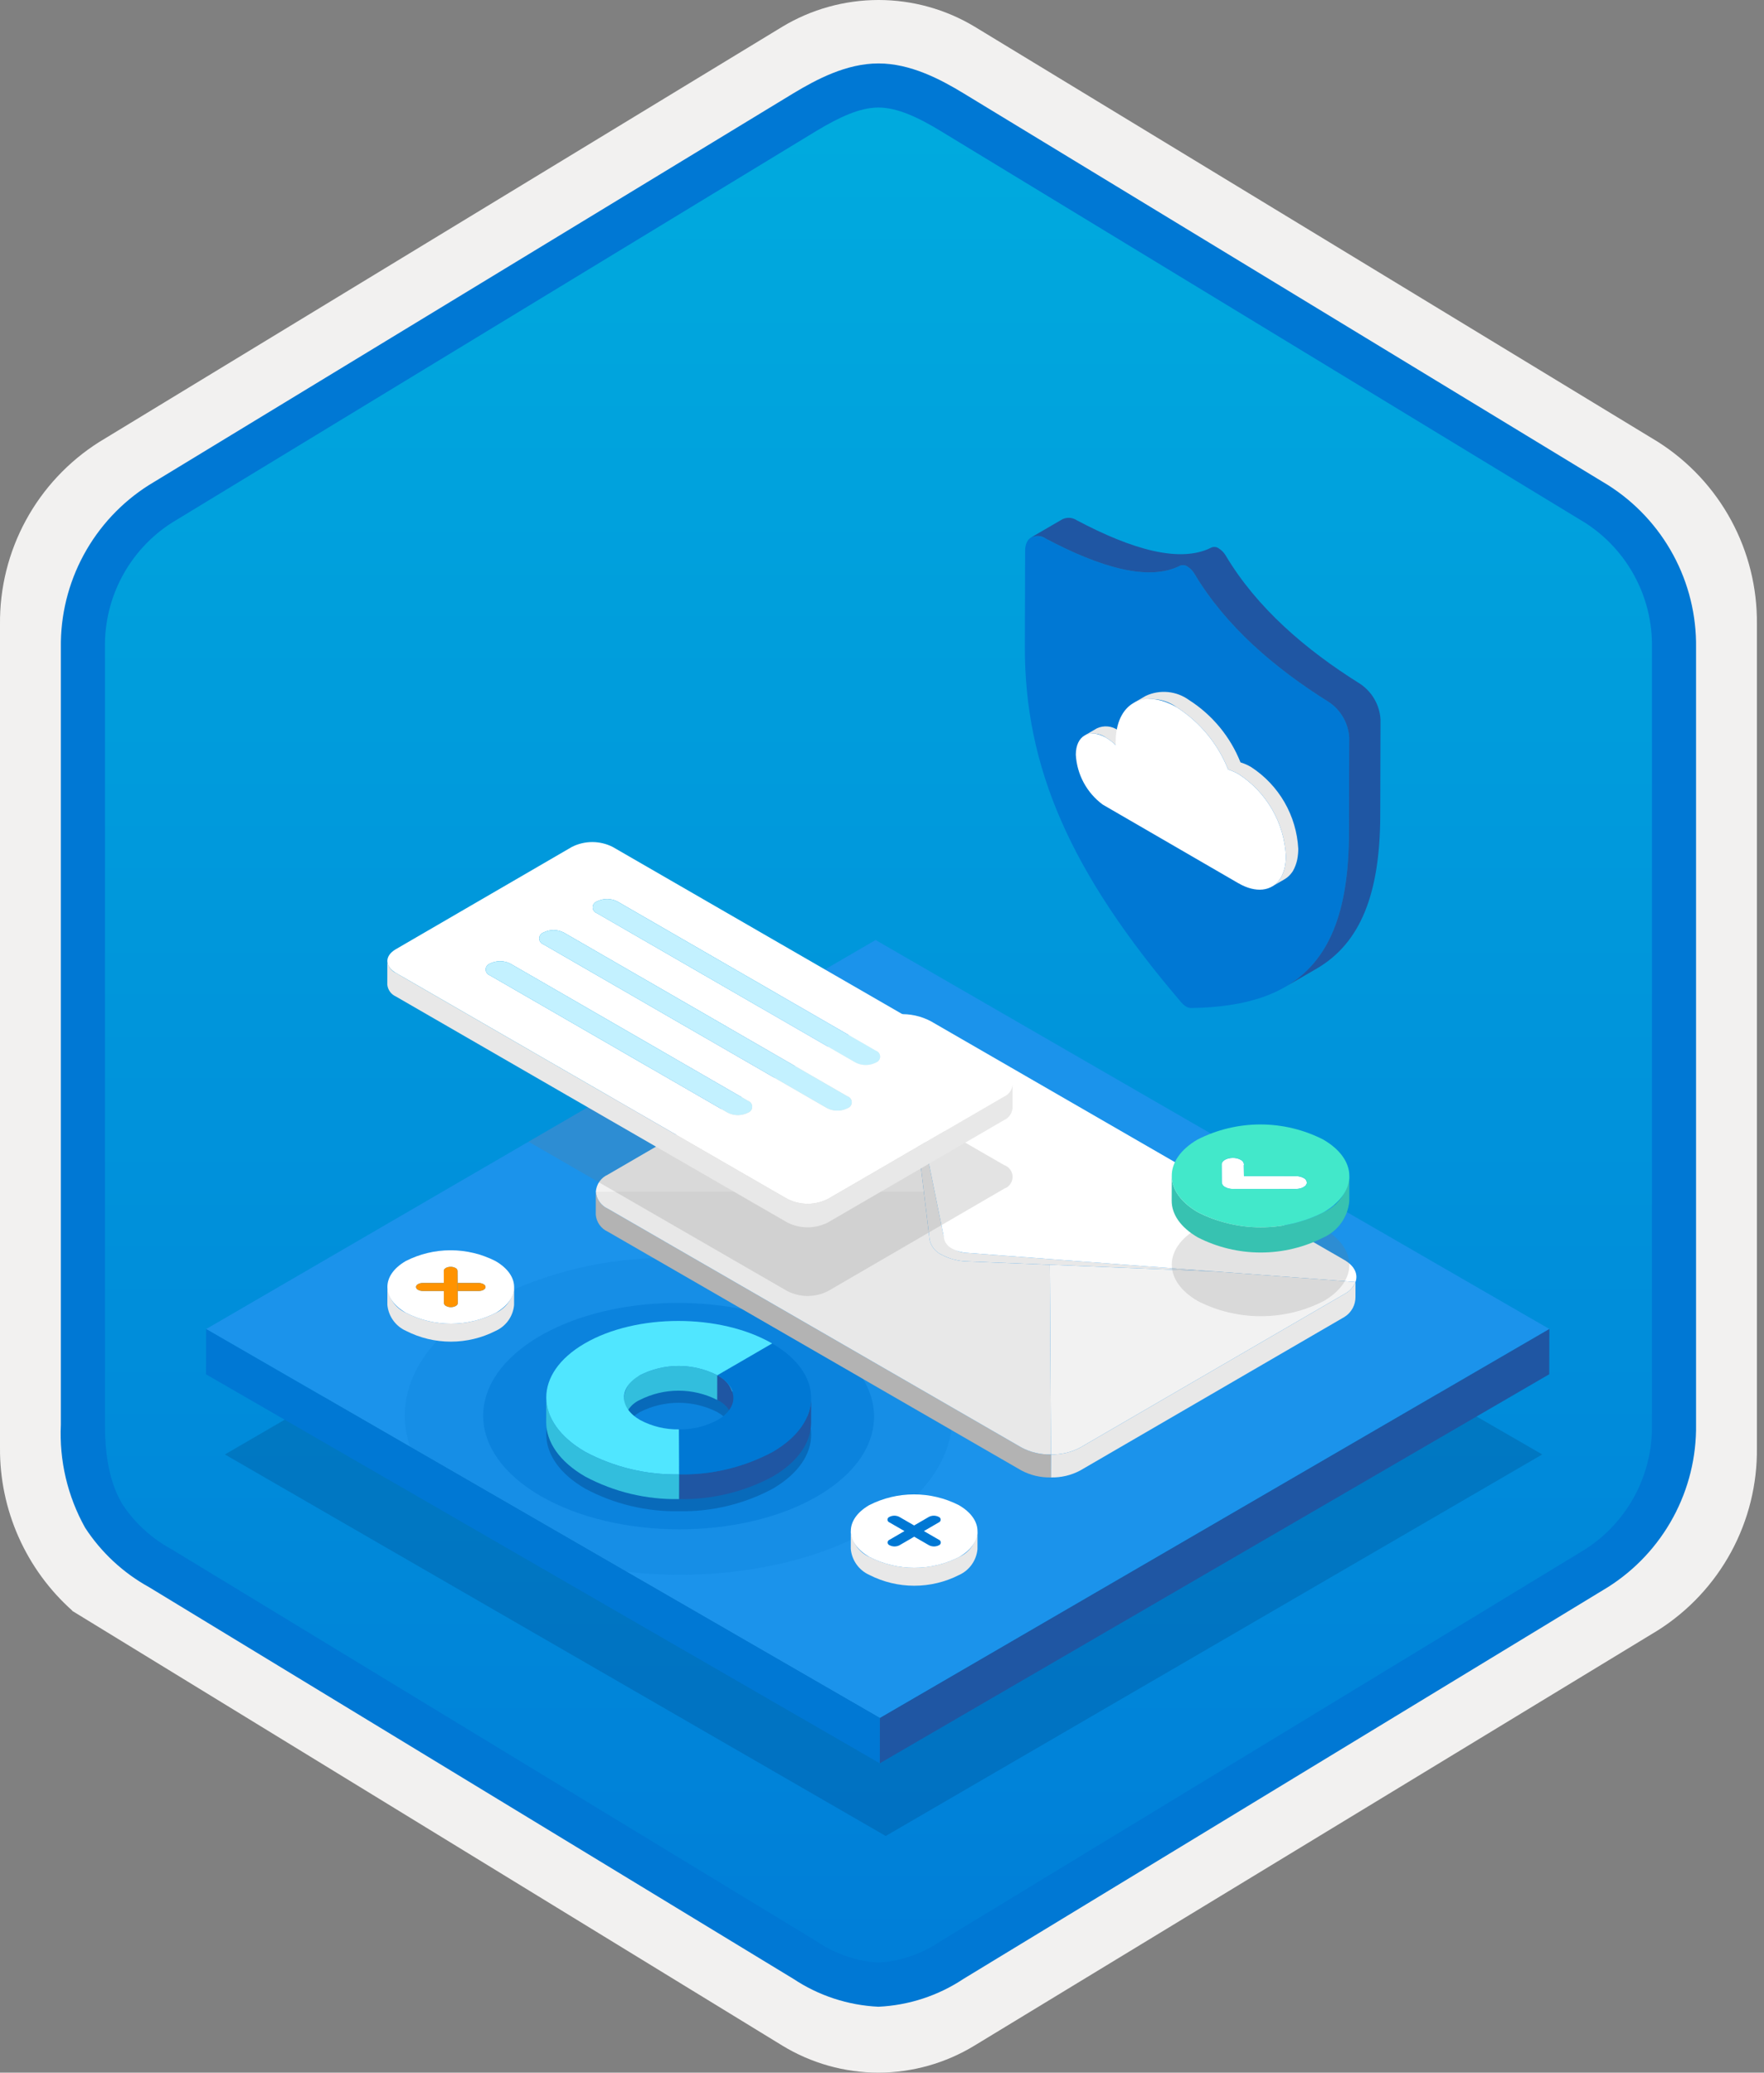 <svg width="160" height="188" viewBox="0 0 160 188" fill="none" xmlns="http://www.w3.org/2000/svg">
<rect x="0" y="0" width="160" height="188" fill="#808080" stroke="none"/>
<g clip-path="url(#clip0)">
<path d="M79.678 188C82.759 187.994 85.78 187.141 88.408 185.534L150.384 147.874C153.165 146.11 155.449 143.665 157.019 140.771C158.589 137.876 159.394 134.628 159.356 131.336V56.621C159.392 53.328 158.587 50.081 157.017 47.187C155.447 44.293 153.163 41.848 150.384 40.083L88.408 2.423C85.775 0.838 82.759 0 79.686 0C76.612 0 73.596 0.838 70.963 2.423L8.988 40.098C6.205 41.86 3.918 44.305 2.345 47.199C0.772 50.093 -0.035 53.342 4.1431e-06 56.636V131.336C-0.019 134.119 0.556 136.874 1.686 139.418C2.816 141.962 4.474 144.236 6.552 146.089V146.115L70.963 185.549C73.588 187.149 76.603 187.996 79.678 188V188ZM80.326 6.952C82.278 6.952 84.755 8.165 86.465 9.209L147.222 46.403C150.974 48.688 153.09 55.284 153.09 60.035L152.458 131.336C152.458 136.087 149.259 140.355 145.506 142.64L85.11 179.021C81.676 181.109 78.885 181.109 75.451 179.021L14.243 142.549C10.49 140.265 7.472 136.072 7.472 131.336V57.688C7.504 55.323 8.113 53.001 9.246 50.925C10.379 48.848 12.001 47.079 13.972 45.771L74.548 9.209C76.258 8.165 78.374 6.952 80.326 6.952Z" fill="#F2F1F0"/>
<path fill-rule="evenodd" clip-rule="evenodd" d="M87.576 10.534C85.206 9.06 82.47 8.279 79.678 8.279C76.887 8.279 74.151 9.06 71.78 10.534L15.645 44.865C13.119 46.477 11.047 48.707 9.625 51.345C8.203 53.982 7.479 56.939 7.52 59.935V128.038C7.48 131.034 8.206 133.991 9.627 136.628C11.049 139.265 13.121 141.495 15.645 143.108L71.78 177.439C74.151 178.913 76.887 179.694 79.678 179.694C82.47 179.694 85.206 178.913 87.576 177.439L143.711 143.108C146.236 141.496 148.307 139.265 149.729 136.628C151.151 133.991 151.877 131.034 151.837 128.038V59.935C151.875 56.94 151.149 53.984 149.727 51.347C148.305 48.71 146.234 46.479 143.711 44.865L87.576 10.534Z" fill="url(#paint0_linear)"/>
<path fill-rule="evenodd" clip-rule="evenodd" d="M79.678 9.754C81.362 9.754 83.244 10.62 85.311 11.878L143.777 47.42C145.668 48.633 147.218 50.31 148.278 52.291C149.339 54.273 149.875 56.492 149.837 58.739V129.217C149.875 131.464 149.339 133.683 148.278 135.664C147.218 137.645 145.668 139.322 143.777 140.535L85.312 176.077L85.311 176.078C83.641 177.217 81.696 177.888 79.678 178.021C77.661 177.888 75.716 177.217 74.046 176.078L74.045 176.077L15.582 140.537L15.58 140.536C13.792 139.572 12.267 138.185 11.138 136.496C10.161 134.893 9.52 132.678 9.52 129.217V58.739C9.482 56.492 10.018 54.273 11.079 52.292C12.139 50.311 13.688 48.634 15.58 47.42L74.037 11.883L74.041 11.881C76.124 10.628 77.985 9.754 79.678 9.754ZM87.391 8.461L145.855 44.002C148.333 45.572 150.368 47.751 151.765 50.331C153.162 52.91 153.876 55.805 153.837 58.739V129.217C153.876 132.151 153.162 135.045 151.765 137.625C150.368 140.205 148.333 142.384 145.855 143.954L87.39 179.495C85.096 181.02 82.43 181.893 79.678 182.021C76.926 181.893 74.261 181.02 71.967 179.495H71.966L13.502 143.953L13.499 143.952C11.164 142.659 9.181 140.814 7.723 138.578C6.128 135.725 5.365 132.482 5.52 129.217V58.739C5.481 55.805 6.194 52.91 7.592 50.331C8.989 47.751 11.024 45.572 13.502 44.002L71.967 8.46L71.975 8.455C74.066 7.198 76.773 5.754 79.678 5.754C82.564 5.754 85.282 7.177 87.391 8.461V8.461Z" fill="#0078D4"/>
<path opacity="0.2" d="M139.887 131.926L80.337 166.533L20.398 131.927L79.948 97.32L139.887 131.926Z" fill="#003067"/>
<path d="M140.532 120.547L79.81 155.835L18.698 120.552L79.42 85.264L140.532 120.547Z" fill="#1B93EB"/>
<path d="M140.532 120.547L140.52 124.653L79.798 159.941L79.81 155.835L140.532 120.547Z" fill="#1F56A3"/>
<path d="M79.81 155.834L79.798 159.94L18.686 124.657L18.698 120.551L79.81 155.834Z" fill="#0078D4"/>
<path d="M81.495 92L84.775 108.099L82.391 96.435L83.796 108.099L54.044 108.095C54.068 107.763 54.181 107.444 54.371 107.172C54.561 106.9 54.822 106.685 55.126 106.549L79.082 92.627C79.825 92.228 80.652 92.013 81.495 92V92Z" fill="#F2F2F2"/>
<path d="M95.224 114.206L87.55 113.63C87.067 113.593 86.609 113.4 86.245 113.08C85.882 112.759 85.633 112.328 85.537 111.853L84.775 108.098L82.391 96.434L83.796 108.098L84.32 112.448C84.381 112.74 84.509 113.014 84.694 113.248C84.879 113.482 85.115 113.67 85.385 113.797C86.1 114.182 86.896 114.393 87.707 114.413L95.227 114.72L110.356 115.338L95.224 114.206L95.224 114.206Z" fill="#E8E8E8"/>
<path d="M121.928 114.281C122.859 114.819 123.205 115.573 122.948 116.28L110.356 115.338L95.224 114.206L87.76 113.645C87.264 113.619 86.781 113.483 86.344 113.246C86.033 113.089 85.791 112.822 85.667 112.496L84.775 108.098L81.495 91.999C82.509 91.936 83.521 92.153 84.42 92.626L121.928 114.281Z" fill="white"/>
<path d="M122.948 116.28C122.756 116.753 122.4 117.141 121.946 117.373L97.989 131.295C97.17 131.732 96.252 131.95 95.324 131.927L95.227 114.721L110.356 115.338L122.948 116.28Z" fill="#F2F2F2"/>
<path d="M121.945 117.373L97.989 131.295C97.17 131.732 96.252 131.949 95.324 131.926L95.318 134.011C96.246 134.034 97.164 133.816 97.983 133.379L121.94 119.457L121.955 119.448C122.264 119.254 122.517 118.984 122.691 118.663C122.864 118.343 122.952 117.983 122.945 117.618L122.948 116.279C122.756 116.752 122.4 117.14 121.945 117.373V117.373Z" fill="#E8E8E8"/>
<path d="M92.652 131.295L55.143 109.64C54.838 109.504 54.575 109.289 54.382 109.017C54.189 108.745 54.072 108.426 54.044 108.094L54.038 110.178C54.066 110.511 54.183 110.83 54.376 111.101C54.569 111.373 54.832 111.588 55.137 111.724L92.646 133.38C93.467 133.816 94.388 134.034 95.318 134.011L95.324 131.927C94.394 131.949 93.473 131.732 92.652 131.295Z" fill="#B3B3B3"/>
<path d="M83.796 108.098L84.32 112.448C84.381 112.74 84.509 113.014 84.694 113.248C84.879 113.482 85.115 113.67 85.385 113.798C86.1 114.182 86.896 114.393 87.707 114.414L95.227 114.721L95.324 131.927C94.394 131.949 93.473 131.732 92.651 131.295L55.143 109.64C54.838 109.504 54.575 109.289 54.382 109.017C54.189 108.745 54.072 108.426 54.044 108.094L83.796 108.098Z" fill="#E8E8E8"/>
<path opacity="0.2" d="M120.01 111.42C123.169 113.244 123.186 116.199 120.047 118.023C118.282 118.92 116.331 119.388 114.351 119.387C112.371 119.386 110.42 118.917 108.656 118.018C105.506 116.199 105.489 113.244 108.619 111.425C110.383 110.527 112.334 110.058 114.314 110.057C116.293 110.056 118.245 110.523 120.01 111.42V111.42Z" fill="#767676"/>
<path d="M118.241 106.849C118.323 106.885 118.393 106.943 118.445 107.017C118.496 107.09 118.527 107.176 118.533 107.265C118.535 107.585 118.09 107.844 117.537 107.844H111.829C111.582 107.849 111.337 107.79 111.12 107.674C111.038 107.636 110.967 107.579 110.914 107.506C110.862 107.434 110.828 107.349 110.817 107.26L110.799 105.601C110.824 105.286 111.269 105.028 111.822 105.028C112.07 105.023 112.315 105.082 112.534 105.199C112.615 105.236 112.686 105.293 112.738 105.365C112.791 105.438 112.823 105.523 112.833 105.611L112.816 105.704L112.83 106.681L117.522 106.681C117.772 106.673 118.02 106.731 118.241 106.849V106.849Z" fill="white"/>
<path d="M122.39 106.683L122.384 108.968C122.318 109.673 122.066 110.348 121.655 110.924C121.243 111.5 120.686 111.956 120.041 112.247C118.276 113.144 116.324 113.611 114.344 113.61C112.365 113.609 110.413 113.14 108.649 112.241C107.064 111.326 106.272 110.123 106.276 108.922L106.282 106.637C106.279 107.838 107.071 109.041 108.656 109.956C110.42 110.855 112.371 111.324 114.351 111.325C116.331 111.326 118.282 110.859 120.047 109.961C120.693 109.671 121.25 109.214 121.661 108.638C122.073 108.062 122.324 107.388 122.39 106.683V106.683Z" fill="#37C2B1"/>
<path d="M120.01 103.358C123.169 105.181 123.186 108.137 120.047 109.961C118.282 110.858 116.331 111.325 114.351 111.324C112.371 111.323 110.42 110.854 108.656 109.956C105.506 108.137 105.489 105.182 108.619 103.363C110.383 102.464 112.334 101.995 114.314 101.994C116.293 101.993 118.245 102.46 120.01 103.358V103.358ZM117.529 107.848C118.09 107.842 118.535 107.584 118.533 107.264C118.527 107.174 118.496 107.089 118.445 107.015C118.393 106.942 118.323 106.884 118.241 106.848C118.02 106.73 117.772 106.672 117.522 106.68H112.83L112.816 105.703L112.833 105.61C112.823 105.521 112.791 105.437 112.738 105.364C112.686 105.292 112.615 105.235 112.534 105.198C112.315 105.081 112.07 105.022 111.822 105.026C111.269 105.026 110.824 105.285 110.817 105.6L110.817 107.259C110.828 107.348 110.862 107.432 110.915 107.505C110.967 107.577 111.038 107.635 111.12 107.673C111.337 107.789 111.582 107.847 111.829 107.842L117.529 107.848" fill="#42E8CA"/>
<path opacity="0.2" d="M91.073 105.677L67.607 92.129L47.941 103.557L71.408 117.106C71.98 117.398 72.614 117.551 73.257 117.551C73.899 117.551 74.533 117.398 75.105 117.106L91.085 107.819C91.308 107.741 91.501 107.596 91.637 107.403C91.773 107.21 91.846 106.98 91.845 106.744C91.843 106.508 91.768 106.278 91.63 106.087C91.492 105.896 91.297 105.752 91.073 105.677V105.677Z" fill="#767676"/>
<path d="M91.073 97.317C91.297 97.393 91.492 97.536 91.63 97.727C91.768 97.918 91.843 98.148 91.845 98.384C91.846 98.62 91.773 98.851 91.637 99.043C91.501 99.236 91.308 99.382 91.085 99.459L75.105 108.746C74.533 109.038 73.899 109.191 73.256 109.191C72.614 109.191 71.98 109.038 71.407 108.746L35.913 88.253C34.885 87.66 34.871 86.7 35.892 86.106L51.872 76.82C52.447 76.529 53.082 76.378 53.726 76.379C54.37 76.38 55.005 76.532 55.578 76.825L91.073 97.317ZM75.026 100.516C75.312 100.661 75.629 100.737 75.95 100.737C76.272 100.737 76.588 100.661 76.875 100.516C76.987 100.477 77.083 100.405 77.152 100.308C77.22 100.212 77.257 100.097 77.256 99.978C77.255 99.86 77.218 99.745 77.148 99.649C77.079 99.554 76.981 99.482 76.869 99.445L51.133 84.587C50.847 84.44 50.53 84.364 50.209 84.364C49.887 84.364 49.571 84.44 49.284 84.587C49.173 84.626 49.077 84.699 49.009 84.795C48.942 84.891 48.906 85.007 48.906 85.124C48.907 85.242 48.944 85.357 49.013 85.452C49.082 85.548 49.179 85.62 49.29 85.658L75.026 100.516L75.026 100.516ZM55.989 81.764C55.703 81.619 55.386 81.544 55.065 81.544C54.744 81.544 54.427 81.619 54.141 81.764C54.029 81.803 53.932 81.876 53.864 81.972C53.795 82.069 53.759 82.184 53.759 82.302C53.76 82.42 53.798 82.535 53.867 82.631C53.937 82.727 54.034 82.798 54.147 82.835L77.601 96.377C77.887 96.524 78.204 96.601 78.525 96.601C78.847 96.601 79.164 96.524 79.45 96.377C79.562 96.338 79.659 96.266 79.727 96.169C79.795 96.073 79.832 95.957 79.831 95.839C79.83 95.721 79.793 95.606 79.723 95.51C79.654 95.415 79.556 95.343 79.444 95.306L55.989 81.764ZM66 100.921C66.286 101.067 66.603 101.144 66.924 101.144C67.246 101.144 67.563 101.067 67.849 100.921C67.96 100.882 68.056 100.809 68.124 100.713C68.192 100.616 68.228 100.501 68.227 100.384C68.226 100.266 68.189 100.151 68.12 100.056C68.051 99.96 67.954 99.888 67.843 99.85L46.285 87.404C45.999 87.259 45.682 87.183 45.361 87.183C45.039 87.183 44.723 87.259 44.436 87.404C44.325 87.442 44.228 87.515 44.159 87.612C44.091 87.708 44.054 87.823 44.055 87.942C44.056 88.06 44.093 88.175 44.163 88.271C44.232 88.366 44.33 88.438 44.442 88.475L66 100.921Z" fill="white"/>
<path d="M79.444 95.307C79.556 95.344 79.654 95.416 79.723 95.511C79.793 95.607 79.83 95.722 79.831 95.84C79.832 95.959 79.795 96.074 79.727 96.17C79.659 96.267 79.562 96.34 79.45 96.378C79.164 96.525 78.847 96.602 78.525 96.602C78.204 96.602 77.887 96.525 77.601 96.378L54.147 82.837C54.034 82.799 53.937 82.728 53.867 82.632C53.798 82.537 53.76 82.421 53.759 82.303C53.759 82.185 53.795 82.07 53.864 81.973C53.932 81.877 54.029 81.804 54.141 81.766C54.427 81.621 54.744 81.545 55.065 81.545C55.386 81.545 55.703 81.621 55.989 81.766L79.444 95.307Z" fill="#C3F1FF"/>
<path d="M76.869 99.446C76.981 99.483 77.079 99.555 77.148 99.65C77.217 99.746 77.255 99.861 77.256 99.98C77.256 100.098 77.22 100.213 77.152 100.31C77.083 100.406 76.986 100.479 76.875 100.517C76.588 100.662 76.271 100.738 75.95 100.738C75.629 100.738 75.312 100.662 75.026 100.517L49.29 85.659C49.179 85.621 49.082 85.549 49.013 85.453C48.944 85.358 48.907 85.243 48.906 85.125C48.906 85.008 48.942 84.892 49.009 84.796C49.077 84.7 49.173 84.627 49.284 84.588C49.571 84.442 49.887 84.365 50.209 84.365C50.53 84.365 50.847 84.442 51.133 84.588L76.869 99.446Z" fill="#C3F1FF"/>
<path d="M67.843 99.851C67.954 99.889 68.051 99.96 68.12 100.056C68.189 100.152 68.226 100.266 68.227 100.384C68.228 100.502 68.191 100.617 68.124 100.713C68.056 100.81 67.96 100.882 67.849 100.922C67.563 101.068 67.246 101.144 66.924 101.144C66.603 101.144 66.286 101.068 66 100.922L44.442 88.475C44.33 88.438 44.232 88.367 44.163 88.271C44.093 88.175 44.056 88.06 44.055 87.942C44.054 87.824 44.091 87.708 44.159 87.612C44.228 87.515 44.325 87.443 44.436 87.404C44.723 87.259 45.039 87.184 45.361 87.184C45.682 87.184 45.999 87.259 46.285 87.404L67.843 99.851Z" fill="#C3F1FF"/>
<path d="M91.086 99.46L75.105 108.746C74.533 109.039 73.899 109.191 73.257 109.191C72.614 109.192 71.98 109.039 71.408 108.746L35.913 88.254C35.698 88.158 35.513 88.007 35.376 87.817C35.239 87.626 35.156 87.402 35.134 87.168L35.128 89.302C35.15 89.535 35.233 89.759 35.37 89.95C35.507 90.141 35.692 90.292 35.907 90.387L71.402 110.88C71.974 111.173 72.608 111.325 73.25 111.325C73.893 111.325 74.527 111.173 75.099 110.88L91.079 101.593C91.289 101.499 91.469 101.351 91.603 101.164C91.736 100.977 91.817 100.758 91.839 100.529L91.845 98.396C91.823 98.624 91.742 98.843 91.609 99.03C91.475 99.217 91.295 99.365 91.086 99.46V99.46Z" fill="#E8E8E8"/>
<path d="M107.7 51.388C107.972 51.558 108.198 51.794 108.355 52.074C111.172 56.779 115.542 60.565 120.549 63.693C121.081 64.055 121.523 64.534 121.84 65.093C122.157 65.653 122.341 66.278 122.378 66.92L122.353 75.601C122.322 86.588 118.126 91.3 108.029 91.432C107.872 91.428 107.72 91.382 107.587 91.299C107.42 91.199 107.271 91.072 107.146 90.922C97.083 79.151 92.927 69.616 92.958 58.63L92.983 49.949C92.986 48.777 93.799 48.298 94.82 48.838C99.832 51.496 104.209 52.759 107.039 51.314C107.146 51.27 107.263 51.253 107.379 51.266C107.494 51.279 107.605 51.321 107.7 51.388V51.388Z" fill="#0078D4"/>
<path d="M123.389 62.042C118.382 58.915 114.012 55.129 111.195 50.423C111.038 50.143 110.812 49.907 110.539 49.737C110.444 49.67 110.334 49.628 110.219 49.615C110.103 49.602 109.986 49.619 109.879 49.663C107.049 51.108 102.672 49.845 97.659 47.188C97.471 47.063 97.253 46.989 97.027 46.972C96.801 46.956 96.575 46.998 96.37 47.094L93.53 48.745C93.735 48.648 93.961 48.606 94.187 48.622C94.413 48.639 94.631 48.713 94.82 48.838C99.832 51.495 104.209 52.759 107.039 51.313C107.146 51.269 107.263 51.252 107.379 51.266C107.494 51.279 107.605 51.32 107.7 51.388C107.972 51.557 108.198 51.793 108.355 52.073C111.172 56.779 115.542 60.565 120.549 63.693C121.081 64.054 121.523 64.533 121.84 65.093C122.157 65.652 122.341 66.278 122.378 66.92L122.353 75.6C122.333 82.712 120.568 87.195 116.587 89.508L119.427 87.858C123.407 85.544 125.173 81.061 125.193 73.95L125.217 65.269C125.181 64.627 124.997 64.002 124.679 63.443C124.362 62.883 123.921 62.404 123.389 62.042V62.042Z" fill="#1F56A3"/>
<path d="M99.493 66.062L98.372 66.714C98.682 66.57 99.025 66.512 99.365 66.545C99.705 66.578 100.03 66.702 100.307 66.903C100.63 67.092 100.929 67.32 101.197 67.581L102.318 66.93C102.049 66.669 101.75 66.441 101.427 66.252C101.151 66.051 100.826 65.927 100.486 65.894C100.145 65.861 99.803 65.919 99.493 66.062V66.062Z" fill="#E8E8E8"/>
<path d="M113.477 69.573C113.174 69.395 112.851 69.253 112.515 69.15C111.593 66.825 109.963 64.849 107.855 63.501C107.294 63.093 106.634 62.842 105.943 62.774C105.252 62.707 104.556 62.825 103.927 63.117L102.806 63.768C103.436 63.476 104.132 63.358 104.823 63.425C105.513 63.493 106.173 63.744 106.734 64.153C108.842 65.5 110.473 67.476 111.395 69.801C111.731 69.904 112.054 70.046 112.357 70.224C113.604 71.036 114.643 72.131 115.386 73.42C116.13 74.71 116.558 76.157 116.636 77.643C116.637 77.941 116.611 78.237 116.558 78.53C116.552 78.572 116.538 78.612 116.532 78.66C116.456 79.009 116.328 79.344 116.153 79.654C116.133 79.688 116.108 79.715 116.088 79.749C115.907 80.018 115.667 80.242 115.388 80.407L116.508 79.756C116.788 79.591 117.027 79.367 117.209 79.098C117.228 79.064 117.254 79.037 117.274 79.003C117.449 78.693 117.576 78.358 117.653 78.009C117.658 77.961 117.672 77.921 117.678 77.879C117.731 77.586 117.757 77.289 117.757 76.992C117.679 75.506 117.25 74.059 116.507 72.769C115.763 71.48 114.725 70.385 113.477 69.573V69.573Z" fill="#E8E8E8"/>
<path d="M106.734 64.154C108.842 65.501 110.473 67.477 111.395 69.803C111.731 69.905 112.054 70.047 112.357 70.226C113.604 71.037 114.642 72.132 115.386 73.422C116.13 74.711 116.558 76.158 116.636 77.644C116.637 77.942 116.611 78.239 116.558 78.531C116.552 78.573 116.538 78.614 116.532 78.662C116.456 79.01 116.328 79.345 116.153 79.656C116.133 79.69 116.108 79.717 116.088 79.751C115.344 80.831 113.934 81.042 112.323 80.112L100.02 72.98C99.306 72.452 98.716 71.773 98.295 70.991C97.873 70.21 97.629 69.345 97.579 68.458C97.584 66.732 98.807 66.038 100.307 66.904C100.63 67.093 100.929 67.321 101.197 67.583C101.192 67.492 101.192 67.409 101.192 67.322C101.202 63.808 103.682 62.392 106.734 64.154Z" fill="white"/>
<path opacity="0.2" d="M59.293 114.123C53.917 114.292 48.654 115.714 43.924 118.275C37.871 121.792 35.634 126.688 37.201 131.233L56.821 142.561C64.681 143.458 73.126 142.148 79.179 138.63C83.465 136.139 85.824 132.965 86.295 129.712L59.293 114.123Z" fill="#0078D4"/>
<path opacity="0.5" d="M67.294 118.743C61.078 117.506 53.919 118.311 48.972 121.186C42.08 125.191 42.117 131.699 49.053 135.704C56.01 139.72 67.245 139.72 74.137 135.715C79.085 132.84 80.451 128.691 78.288 125.09L67.294 118.743Z" fill="#0078D4"/>
<path opacity="0.3" d="M70.028 125.196C65.321 122.479 57.717 122.479 53.04 125.196C48.364 127.914 48.388 132.319 53.095 135.037C55.709 136.43 58.636 137.132 61.597 137.075C64.554 137.133 67.476 136.432 70.084 135.037C74.76 132.319 74.735 127.914 70.028 125.196ZM65.081 132.149C63.995 132.703 62.793 132.992 61.573 132.992C60.353 132.992 59.151 132.703 58.065 132.149C56.119 131.025 56.105 129.206 58.039 128.082C59.126 127.528 60.33 127.24 61.55 127.24C62.771 127.24 63.974 127.528 65.062 128.082C67.008 129.206 67.015 131.025 65.081 132.149Z" fill="#003067"/>
<path d="M70.028 121.855L70.022 124.097L65.056 126.983L65.062 124.741L70.028 121.855Z" fill="#50E6FF"/>
<path d="M56.591 129.001L56.597 126.758C56.637 126.324 56.792 125.909 57.045 125.555C57.299 125.201 57.641 124.92 58.039 124.741C59.126 124.187 60.33 123.898 61.55 123.898C62.771 123.898 63.974 124.187 65.062 124.741L65.056 126.984C63.968 126.43 62.765 126.141 61.544 126.141C60.323 126.141 59.12 126.43 58.032 126.984C57.635 127.162 57.292 127.443 57.039 127.797C56.786 128.152 56.631 128.567 56.591 129.001Z" fill="#32BEDD"/>
<path d="M66.527 126.786L66.52 129.028C66.481 128.587 66.324 128.166 66.066 127.806C65.809 127.446 65.46 127.162 65.056 126.983L65.062 124.74C65.466 124.92 65.815 125.204 66.073 125.564C66.33 125.923 66.487 126.345 66.527 126.786V126.786Z" fill="#1F56A3"/>
<path d="M73.575 126.809L73.568 129.051C73.563 130.82 72.4 132.587 70.077 133.937C67.47 135.332 64.548 136.034 61.591 135.975L61.597 133.733C64.554 133.791 67.476 133.089 70.084 131.694C72.407 130.344 73.57 128.578 73.575 126.809Z" fill="#1F56A3"/>
<path d="M70.028 121.855C74.735 124.573 74.76 128.978 70.084 131.696C67.476 133.091 64.554 133.793 61.597 133.734L61.578 129.651C62.799 129.674 64.005 129.384 65.081 128.808C67.015 127.684 67.008 125.865 65.062 124.741L70.028 121.855Z" fill="#0078D4"/>
<path d="M61.597 133.732L61.591 135.975L61.572 131.892L61.578 129.65L61.597 133.732Z" fill="#0078D4"/>
<path d="M49.542 128.983L49.549 126.74C49.544 128.532 50.727 130.327 53.095 131.695C55.709 133.088 58.636 133.79 61.597 133.733L61.591 135.975C58.63 136.032 55.703 135.33 53.089 133.937C50.72 132.57 49.537 130.775 49.542 128.983Z" fill="#32BEDD"/>
<path d="M70.028 121.855L65.062 124.741C63.974 124.187 62.771 123.898 61.55 123.898C60.33 123.898 59.126 124.187 58.038 124.741C56.105 125.864 56.119 127.683 58.065 128.807C59.145 129.382 60.354 129.673 61.578 129.651L61.597 133.733C58.636 133.79 55.709 133.088 53.095 131.695C48.388 128.977 48.363 124.572 53.04 121.855C57.716 119.137 65.321 119.137 70.028 121.855Z" fill="#50E6FF"/>
<path d="M85.138 137.583C85.001 137.514 84.849 137.478 84.696 137.479C84.542 137.479 84.39 137.516 84.254 137.587L82.915 138.365L83.803 138.877L85.141 138.099C85.195 138.08 85.241 138.045 85.274 137.999C85.306 137.952 85.324 137.897 85.323 137.84C85.323 137.783 85.305 137.728 85.272 137.682C85.239 137.636 85.192 137.601 85.138 137.583V137.583Z" fill="#0078D4"/>
<path d="M85.15 139.655L83.803 138.877L83.68 138.516L82.915 138.365L81.562 137.583C81.424 137.514 81.273 137.478 81.119 137.479C80.965 137.479 80.814 137.516 80.677 137.587C80.624 137.605 80.579 137.64 80.546 137.686C80.514 137.731 80.497 137.786 80.497 137.842C80.498 137.898 80.515 137.953 80.548 137.998C80.581 138.043 80.627 138.078 80.68 138.095L82.034 138.877L80.689 139.658C80.636 139.677 80.59 139.712 80.558 139.757C80.526 139.803 80.509 139.858 80.509 139.914C80.509 139.97 80.527 140.024 80.56 140.07C80.593 140.115 80.639 140.149 80.692 140.167C80.829 140.237 80.98 140.273 81.134 140.274C81.287 140.275 81.439 140.239 81.576 140.171L82.921 139.389L84.268 140.167C84.405 140.237 84.556 140.273 84.71 140.274C84.864 140.275 85.015 140.239 85.153 140.171C85.206 140.152 85.253 140.117 85.285 140.07C85.318 140.024 85.335 139.969 85.335 139.912C85.335 139.855 85.317 139.8 85.284 139.754C85.251 139.708 85.204 139.673 85.15 139.655V139.655Z" fill="#0078D4"/>
<path d="M88.663 138.892L88.659 140.523C88.612 141.025 88.432 141.507 88.138 141.918C87.845 142.329 87.448 142.654 86.987 142.862C85.728 143.502 84.335 143.835 82.923 143.834C81.511 143.834 80.119 143.499 78.86 142.858C78.392 142.65 77.989 142.321 77.691 141.904C77.394 141.488 77.213 141 77.167 140.49L77.171 138.859C77.217 139.369 77.398 139.858 77.696 140.274C77.994 140.69 78.397 141.02 78.865 141.228C80.123 141.869 81.515 142.203 82.928 142.204C84.34 142.205 85.733 141.871 86.992 141.231C87.452 141.024 87.85 140.698 88.143 140.287C88.437 139.877 88.616 139.395 88.663 138.892Z" fill="#E8E8E8"/>
<path d="M86.965 136.522C89.219 137.823 89.231 139.931 86.992 141.233C85.733 141.873 84.34 142.206 82.928 142.205C81.515 142.205 80.123 141.87 78.865 141.229C76.618 139.931 76.606 137.823 78.838 136.525C80.097 135.884 81.489 135.549 82.901 135.549C84.314 135.548 85.706 135.881 86.965 136.522ZM84.268 140.167C84.405 140.237 84.556 140.273 84.71 140.274C84.864 140.275 85.015 140.239 85.153 140.171C85.206 140.152 85.253 140.117 85.285 140.07C85.318 140.024 85.335 139.969 85.335 139.912C85.335 139.855 85.317 139.8 85.284 139.754C85.25 139.708 85.204 139.673 85.15 139.655L83.803 138.877L85.141 138.099C85.195 138.08 85.241 138.045 85.274 137.999C85.306 137.952 85.324 137.897 85.323 137.84C85.323 137.783 85.305 137.728 85.272 137.682C85.239 137.636 85.192 137.601 85.138 137.583C85.001 137.514 84.849 137.478 84.695 137.479C84.542 137.479 84.39 137.516 84.254 137.587L82.915 138.365L81.562 137.583C81.424 137.514 81.273 137.478 81.119 137.479C80.965 137.479 80.814 137.516 80.677 137.587C80.624 137.605 80.579 137.64 80.546 137.686C80.514 137.731 80.497 137.786 80.497 137.842C80.497 137.898 80.515 137.953 80.548 137.998C80.581 138.044 80.627 138.078 80.68 138.096L82.034 138.877L80.689 139.659C80.636 139.677 80.59 139.712 80.558 139.757C80.526 139.803 80.508 139.858 80.509 139.914C80.509 139.97 80.527 140.024 80.56 140.07C80.593 140.115 80.639 140.149 80.692 140.167C80.829 140.237 80.98 140.273 81.134 140.274C81.287 140.275 81.439 140.239 81.576 140.171L82.921 139.389L84.268 140.167" fill="white"/>
<path d="M46.633 116.749L46.628 118.38C46.581 118.883 46.401 119.365 46.107 119.776C45.812 120.187 45.415 120.513 44.953 120.72C43.696 121.361 42.305 121.695 40.893 121.695C39.482 121.695 38.091 121.361 36.833 120.72C36.364 120.512 35.959 120.182 35.661 119.765C35.362 119.348 35.18 118.858 35.134 118.347L35.139 116.717C35.185 117.228 35.367 117.717 35.665 118.135C35.964 118.552 36.369 118.882 36.838 119.09C38.095 119.731 39.487 120.065 40.898 120.065C42.309 120.065 43.7 119.731 44.958 119.09C45.419 118.883 45.817 118.557 46.111 118.146C46.406 117.734 46.586 117.253 46.633 116.749V116.749Z" fill="#E8E8E8"/>
<path d="M44.938 114.382C47.192 115.683 47.197 117.788 44.958 119.089C43.7 119.73 42.309 120.064 40.898 120.064C39.487 120.064 38.095 119.73 36.838 119.09C34.584 117.788 34.572 115.68 36.805 114.382C38.064 113.741 39.458 113.406 40.871 113.406C42.285 113.406 43.678 113.741 44.938 114.382ZM41.523 118.201L41.514 117.099H43.42C43.763 117.099 44.042 116.937 44.041 116.738C44.035 116.683 44.015 116.63 43.983 116.585C43.95 116.54 43.907 116.505 43.856 116.482C43.718 116.409 43.565 116.371 43.409 116.373H41.509L41.5 115.27C41.494 115.216 41.474 115.163 41.442 115.118C41.41 115.073 41.366 115.038 41.316 115.015C41.18 114.943 41.028 114.906 40.874 114.909C40.531 114.909 40.252 115.071 40.253 115.27L40.257 116.373H38.356C38.013 116.373 37.733 116.535 37.728 116.738C37.735 116.792 37.756 116.844 37.789 116.889C37.821 116.933 37.864 116.969 37.914 116.992C38.049 117.064 38.201 117.101 38.354 117.099L40.259 117.099L40.263 118.201C40.271 118.257 40.293 118.309 40.327 118.354C40.36 118.399 40.404 118.435 40.455 118.459C40.591 118.53 40.742 118.566 40.895 118.566C41.245 118.562 41.524 118.4 41.523 118.201" fill="white"/>
<path d="M43.856 116.482C43.718 116.409 43.565 116.371 43.409 116.373L41.509 116.373L41.514 117.099H43.42C43.763 117.099 44.042 116.937 44.041 116.738C44.035 116.683 44.015 116.63 43.983 116.585C43.95 116.54 43.906 116.505 43.856 116.482V116.482Z" fill="#FF9300"/>
<path d="M41.316 115.014C41.18 114.942 41.028 114.905 40.874 114.908C40.531 114.908 40.252 115.071 40.253 115.27L40.257 116.372H38.356C38.012 116.372 37.733 116.534 37.728 116.737C37.735 116.791 37.756 116.843 37.789 116.888C37.821 116.932 37.864 116.968 37.914 116.991C38.049 117.063 38.201 117.1 38.354 117.098L40.259 117.098L40.263 118.2C40.271 118.256 40.293 118.308 40.327 118.353C40.36 118.398 40.404 118.434 40.455 118.458C40.591 118.529 40.742 118.565 40.895 118.565C41.245 118.561 41.524 118.399 41.523 118.2L41.514 117.098L41.509 116.372L41.5 115.27C41.494 115.215 41.474 115.162 41.442 115.117C41.41 115.073 41.366 115.037 41.316 115.014V115.014Z" fill="#FF9300"/>
</g>
<defs>
<linearGradient id="paint0_linear" x1="79.678" y1="8.279" x2="79.678" y2="179.694" gradientUnits="userSpaceOnUse">
<stop stop-color="#00ABDE"/>
<stop offset="1" stop-color="#007ED8"/>
</linearGradient>
<clipPath id="clip0">
<rect width="159.356" height="188" fill="white"/>
</clipPath>
</defs>
</svg>
